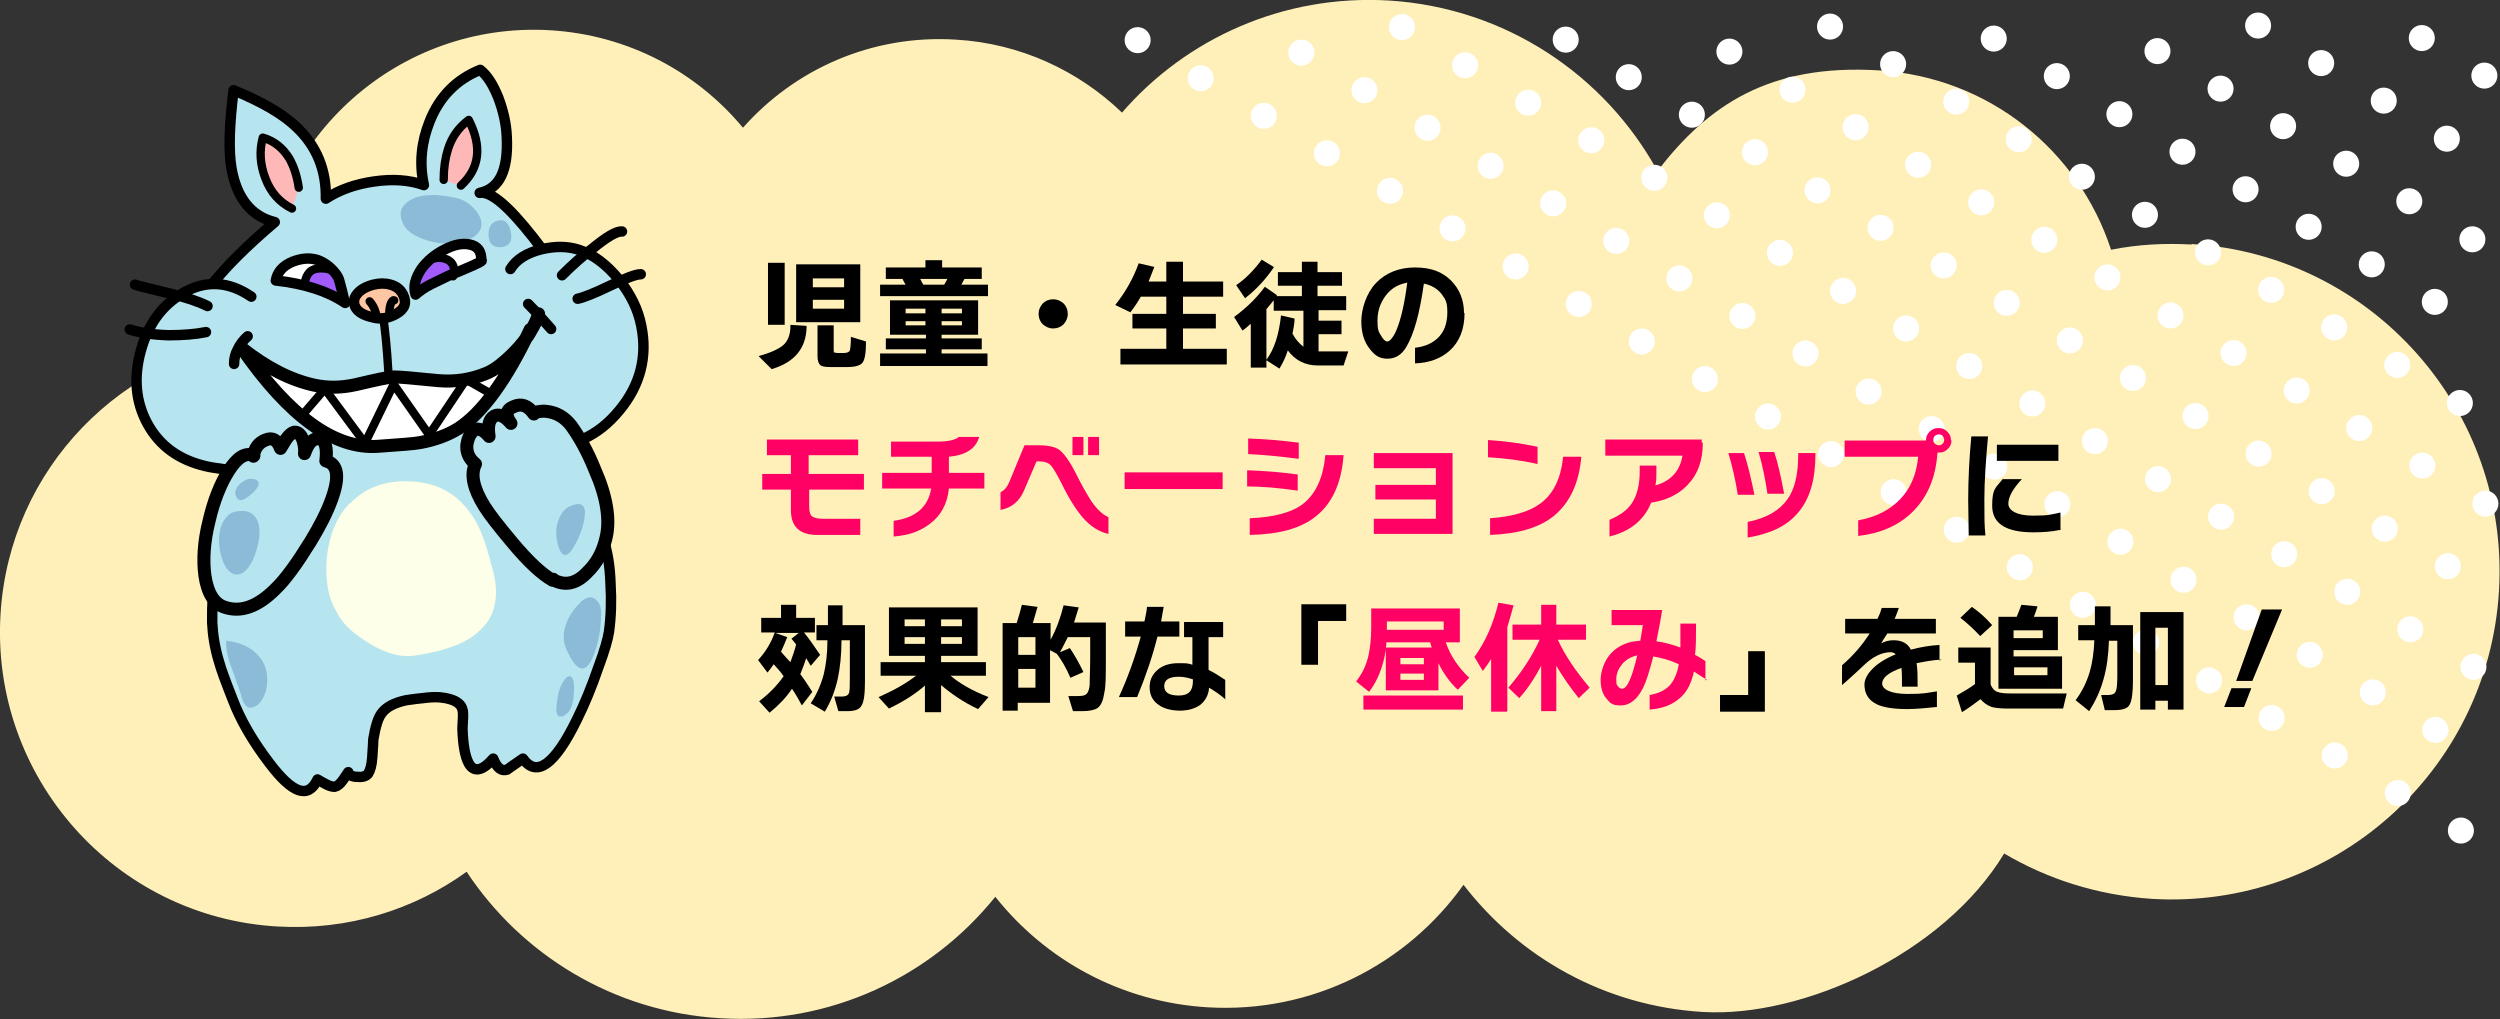 <?xml version="1.0" encoding="UTF-8"?>
<svg id="_レイヤー_1" data-name="レイヤー 1" xmlns="http://www.w3.org/2000/svg" version="1.1" viewBox="0 0 479.5 195.5">
  <rect x="0" y="0" width="479.5" height="195.5" fill="#333333" stroke="none"/>
  <defs>
    <style>
      .cls-1 {
        fill: #000;
      }

      .cls-1, .cls-2, .cls-3, .cls-4, .cls-5, .cls-6, .cls-7, .cls-8, .cls-9, .cls-10 {
        stroke-width: 0px;
      }

      .cls-2 {
        fill: #8bbbd7;
      }

      .cls-3 {
        fill: #b6e4ef;
      }

      .cls-4 {
        fill: #a15afb;
      }

      .cls-5 {
        fill: #feffe8;
      }

      .cls-11 {
        stroke-width: 1.6px;
      }

      .cls-11, .cls-12, .cls-13 {
        fill: none;
        stroke: #000;
        stroke-linecap: round;
        stroke-linejoin: round;
      }

      .cls-6 {
        fill: #fff0b9;
      }

      .cls-7 {
        fill: #feb8b8;
      }

      .cls-12 {
        stroke-width: 2.5px;
      }

      .cls-8 {
        fill: #ff0064;
      }

      .cls-13 {
        stroke-width: 2px;
      }

      .cls-9 {
        fill: #fff;
      }

      .cls-10 {
        fill: #fec6a3;
      }
    </style>
  </defs>
  <path class="cls-6" d="M420.4,46.9c-5.3-.3-10.5,0-15.5,1-6.2-19-23.4-33.1-44.5-34.4s-32.8,6.7-42.5,19.3C307.8,14.4,288.8,1.5,266.4.1c-20.3-1.2-38.9,7.3-51.2,21.5-8.3-8-19.5-13.3-31.9-14-16.1-1-30.9,5.7-40.8,16.9-8.9-10.7-22-17.8-37-18.7-28.8-1.7-53.6,20.2-55.4,49.1s0,6.7.4,10C23.5,67.9,1.8,89.8.1,117.8c-1.9,31.2,21.9,58.1,53.1,59.9,13.5.8,26.2-3.2,36.3-10.5,10.5,15.9,28.2,26.9,48.7,28.1,21.1,1.3,40.4-8,52.7-23.3,9.6,12.1,24.1,20.2,40.7,21.2,20.1,1.2,38.3-8.3,49.1-23.5,10.7,13.9,27.1,23.3,46,24.4s46-11,57.7-30.4c8.3,4.9,17.9,8,28.3,8.7,34.7,2.1,64.5-24.3,66.6-59s-24.3-64.5-59-66.6Z"/>
  <g>
    <circle class="cls-9" cx="218.2" cy="7.7" r="2.5"/>
    <circle class="cls-9" cx="230.3" cy="15" r="2.5"/>
    <circle class="cls-9" cx="242.4" cy="22.2" r="2.5"/>
    <circle class="cls-9" cx="249.6" cy="10.1" r="2.5"/>
    <circle class="cls-9" cx="254.5" cy="29.4" r="2.5"/>
    <circle class="cls-9" cx="261.7" cy="17.3" r="2.5"/>
    <circle class="cls-9" cx="268.9" cy="5.2" r="2.5"/>
    <circle class="cls-9" cx="266.6" cy="36.6" r="2.5"/>
    <circle class="cls-9" cx="273.8" cy="24.5" r="2.5"/>
    <circle class="cls-9" cx="281" cy="12.5" r="2.5"/>
    <circle class="cls-9" cx="278.6" cy="43.8" r="2.5"/>
    <circle class="cls-9" cx="285.9" cy="31.8" r="2.5"/>
    <circle class="cls-9" cx="293.1" cy="19.7" r="2.5"/>
    <circle class="cls-9" cx="300.3" cy="7.6" r="2.5"/>
    <circle class="cls-9" cx="290.7" cy="51.1" r="2.5"/>
    <circle class="cls-9" cx="297.9" cy="39" r="2.5"/>
    <circle class="cls-9" cx="305.2" cy="26.9" r="2.5"/>
    <circle class="cls-9" cx="312.4" cy="14.8" r="2.5"/>
    <circle class="cls-9" cx="302.8" cy="58.3" r="2.5"/>
    <circle class="cls-9" cx="310" cy="46.2" r="2.5"/>
    <circle class="cls-9" cx="317.3" cy="34.1" r="2.5"/>
    <circle class="cls-9" cx="324.5" cy="22" r="2.5"/>
    <circle class="cls-9" cx="331.7" cy="9.9" r="2.5"/>
    <circle class="cls-9" cx="314.9" cy="65.5" r="2.5"/>
    <circle class="cls-9" cx="322.1" cy="53.4" r="2.5"/>
    <circle class="cls-9" cx="329.3" cy="41.3" r="2.5"/>
    <circle class="cls-9" cx="336.6" cy="29.2" r="2.5"/>
    <circle class="cls-9" cx="343.8" cy="17.2" r="2.5"/>
    <circle class="cls-9" cx="351" cy="5.1" r="2.5"/>
    <circle class="cls-9" cx="327" cy="72.7" r="2.5"/>
    <circle class="cls-9" cx="334.2" cy="60.6" r="2.5"/>
    <circle class="cls-9" cx="341.4" cy="48.5" r="2.5"/>
    <circle class="cls-9" cx="348.6" cy="36.5" r="2.5"/>
    <circle class="cls-9" cx="355.9" cy="24.4" r="2.5"/>
    <circle class="cls-9" cx="363.1" cy="12.3" r="2.5"/>
    <circle class="cls-9" cx="339.1" cy="79.9" r="2.5"/>
    <circle class="cls-9" cx="346.3" cy="67.8" r="2.5"/>
    <circle class="cls-9" cx="353.5" cy="55.8" r="2.5"/>
    <circle class="cls-9" cx="360.7" cy="43.7" r="2.5"/>
    <circle class="cls-9" cx="367.9" cy="31.6" r="2.5"/>
    <circle class="cls-9" cx="375.2" cy="19.5" r="2.5"/>
    <circle class="cls-9" cx="382.4" cy="7.4" r="2.5"/>
    <circle class="cls-9" cx="351.2" cy="87.1" r="2.5"/>
    <circle class="cls-9" cx="358.4" cy="75.1" r="2.5"/>
    <circle class="cls-9" cx="365.6" cy="63" r="2.5"/>
    <circle class="cls-9" cx="372.8" cy="50.9" r="2.5"/>
    <circle class="cls-9" cx="380" cy="38.8" r="2.5"/>
    <circle class="cls-9" cx="387.2" cy="26.7" r="2.5"/>
    <circle class="cls-9" cx="394.5" cy="14.6" r="2.5"/>
    <circle class="cls-9" cx="363.2" cy="94.4" r="2.5"/>
    <circle class="cls-9" cx="370.5" cy="82.3" r="2.5"/>
    <circle class="cls-9" cx="377.7" cy="70.2" r="2.5"/>
    <circle class="cls-9" cx="384.9" cy="58.1" r="2.5"/>
    <circle class="cls-9" cx="392.1" cy="46" r="2.5"/>
    <circle class="cls-9" cx="399.3" cy="33.9" r="2.5"/>
    <circle class="cls-9" cx="406.5" cy="21.9" r="2.5"/>
    <circle class="cls-9" cx="413.8" cy="9.8" r="2.5"/>
    <circle class="cls-9" cx="375.3" cy="101.6" r="2.5"/>
    <circle class="cls-9" cx="382.5" cy="89.5" r="2.5"/>
    <circle class="cls-9" cx="389.8" cy="77.4" r="2.5"/>
    <circle class="cls-9" cx="397" cy="65.3" r="2.5"/>
    <circle class="cls-9" cx="404.2" cy="53.2" r="2.5"/>
    <circle class="cls-9" cx="411.4" cy="41.2" r="2.5"/>
    <circle class="cls-9" cx="418.6" cy="29.1" r="2.5"/>
    <circle class="cls-9" cx="425.9" cy="17" r="2.5"/>
    <circle class="cls-9" cx="433.1" cy="4.9" r="2.5"/>
    <circle class="cls-9" cx="387.4" cy="108.8" r="2.5"/>
    <circle class="cls-9" cx="394.6" cy="96.7" r="2.5"/>
    <circle class="cls-9" cx="401.8" cy="84.6" r="2.5"/>
    <circle class="cls-9" cx="409.1" cy="72.5" r="2.5"/>
    <circle class="cls-9" cx="416.3" cy="60.5" r="2.5"/>
    <circle class="cls-9" cx="423.5" cy="48.4" r="2.5"/>
    <circle class="cls-9" cx="430.7" cy="36.3" r="2.5"/>
    <circle class="cls-9" cx="437.9" cy="24.2" r="2.5"/>
    <circle class="cls-9" cx="445.2" cy="12.1" r="2.5"/>
    <circle class="cls-9" cx="399.5" cy="116" r="2.5"/>
    <circle class="cls-9" cx="406.7" cy="103.9" r="2.5"/>
    <circle class="cls-9" cx="413.9" cy="91.9" r="2.5"/>
    <circle class="cls-9" cx="421.1" cy="79.8" r="2.5"/>
    <circle class="cls-9" cx="428.4" cy="67.7" r="2.5"/>
    <circle class="cls-9" cx="435.6" cy="55.6" r="2.5"/>
    <circle class="cls-9" cx="442.8" cy="43.5" r="2.5"/>
    <circle class="cls-9" cx="450" cy="31.4" r="2.5"/>
    <circle class="cls-9" cx="457.2" cy="19.3" r="2.5"/>
    <circle class="cls-9" cx="464.5" cy="7.3" r="2.5"/>
    <circle class="cls-9" cx="411.6" cy="123.2" r="2.5"/>
    <circle class="cls-9" cx="418.8" cy="111.2" r="2.5"/>
    <circle class="cls-9" cx="426" cy="99.1" r="2.5"/>
    <circle class="cls-9" cx="433.2" cy="87" r="2.5"/>
    <circle class="cls-9" cx="440.5" cy="74.9" r="2.5"/>
    <circle class="cls-9" cx="447.7" cy="62.8" r="2.5"/>
    <circle class="cls-9" cx="454.9" cy="50.7" r="2.5"/>
    <circle class="cls-9" cx="462.1" cy="38.6" r="2.5"/>
    <circle class="cls-9" cx="469.3" cy="26.6" r="2.5"/>
    <circle class="cls-9" cx="476.5" cy="14.5" r="2.5"/>
    <circle class="cls-9" cx="423.7" cy="130.5" r="2.5"/>
    <circle class="cls-9" cx="430.9" cy="118.4" r="2.5"/>
    <circle class="cls-9" cx="438.1" cy="106.3" r="2.5"/>
    <circle class="cls-9" cx="445.3" cy="94.2" r="2.5"/>
    <circle class="cls-9" cx="452.5" cy="82.1" r="2.5"/>
    <circle class="cls-9" cx="459.8" cy="70" r="2.5"/>
    <circle class="cls-9" cx="467" cy="57.9" r="2.5"/>
    <circle class="cls-9" cx="474.2" cy="45.9" r="2.5"/>
    <circle class="cls-9" cx="435.7" cy="137.7" r="2.5"/>
    <circle class="cls-9" cx="443" cy="125.6" r="2.5"/>
    <circle class="cls-9" cx="450.2" cy="113.5" r="2.5"/>
    <circle class="cls-9" cx="457.4" cy="101.4" r="2.5"/>
    <circle class="cls-9" cx="464.6" cy="89.3" r="2.5"/>
    <circle class="cls-9" cx="471.8" cy="77.3" r="2.5"/>
    <circle class="cls-9" cx="447.8" cy="144.9" r="2.5"/>
    <circle class="cls-9" cx="455.1" cy="132.8" r="2.5"/>
    <circle class="cls-9" cx="462.3" cy="120.7" r="2.5"/>
    <circle class="cls-9" cx="469.5" cy="108.6" r="2.5"/>
    <circle class="cls-9" cx="476.7" cy="96.6" r="2.5"/>
    <circle class="cls-9" cx="459.9" cy="152.1" r="2.5"/>
    <circle class="cls-9" cx="467.1" cy="140" r="2.5"/>
    <circle class="cls-9" cx="474.4" cy="127.9" r="2.5"/>
    <circle class="cls-9" cx="472" cy="159.3" r="2.5"/>
  </g>
  <g>
    <path class="cls-1" d="M154.7,62.8c-.1,4-2.3,6.7-6.7,8l-2.5-2.5c2.2-.6,3.7-1.3,4.6-2,1-.8,1.5-2.1,1.5-3.7v-.3l3.1.2v.3ZM150.5,62.3h-3.2v-11.9h3.2v11.9ZM165,61.8h-12.3v-11.1h12.3v11.1ZM161.9,55.1v-1.7h-6v1.7h6ZM161.9,59.2v-1.7h-6v1.7h6ZM166.1,65.4c0,2.2-.2,3.6-.7,4.2-.4.5-1.4.8-2.9.8h-3.3c-.9,0-1.6-.1-1.9-.4-.3-.3-.5-.8-.5-1.7v-5.9h3.1v4.6c0,.3,0,.5.1.6,0,0,.3.1.6.1h1.3c.6,0,1-.2,1.1-.5.1-.3.2-1.2.2-2.6l2.9.9Z"/>
    <path class="cls-1" d="M173.7,54.6c-.2-.3-.4-.7-.6-1.1h-3.2v-2.2h7.6v-1.4h3.2v1.4h7.6v2.2h-3.3c-.2.3-.4.7-.6,1.1h5.1v2.2h-20.7v-2.2h5ZM189.4,70.2h-20.6v-2.4h8.8v-.8h-7.7v-2.1h7.7v-.7h-6.9v-6.6h16.9v6.6h-7v.7h7.7v2.1h-7.7v.8h8.8v2.4ZM177.5,60.1v-.9h-3.8v.9h3.8ZM177.5,62.4v-.8h-3.8v.8h3.8ZM176.5,53.5c.2.4.4.8.6,1.1h4c.2-.3.4-.7.6-1.1h-5.2ZM184.5,60.1v-.9h-3.9v.9h3.9ZM184.5,62.4v-.8h-3.9v.8h3.9Z"/>
    <path class="cls-1" d="M204.8,60.2c0,.8-.3,1.4-.8,2-.5.5-1.2.8-2,.8s-1.4-.3-2-.8c-.5-.5-.8-1.2-.8-2s.3-1.4.8-2c.5-.5,1.2-.8,2-.8s1.4.3,2,.8c.5.5.8,1.2.8,2Z"/>
    <path class="cls-1" d="M235.3,69.9h-20.4v-3h8.8v-3.9h-6.5v-2.8h6.5v-3.3h-4.9c-.6,1.1-1.3,2.1-2,3l-2.9-1.4c2-2.5,3.5-5.2,4.5-8l3,.7c-.4,1-.8,2-1.1,2.8h3.4v-3.8h3.2v3.8h7.7v2.9h-7.7v3.3h6.3v2.8h-6.3v3.9h8.4v3Z"/>
    <path class="cls-1" d="M242.9,70.5h-3v-8.4c-.6.5-1.1,1-1.6,1.3l-1.6-2.6c2.3-1.7,4.3-3.6,5.9-5.8l2.3,1.6v.2c-.1,0,4.8,0,4.8,0v-2h-4.6v-2.6h4.6v-2h3v2h4.7v2.6h-4.7v2h5.5v2.7h-5.3v2h4.4v2.6h-4.4v3.3c.2,0,.4,0,.6,0h5.1l-.9,2.7h-4.9c-2.5,0-4.4-1-5.8-2.9-.4,1.3-1,2.5-1.6,3.5l-2.5-1.6v1.5ZM244.3,51.3c-1.5,2.2-3.3,4.2-5.5,5.9l-1.7-2.5c1.9-1.3,3.5-3,4.9-4.9l2.3,1.4ZM242.9,59.2v9.8c1.5-2,2.4-4.8,2.8-8.5l2.6.6c0,.9-.2,1.9-.4,2.9.6,1.1,1.3,1.9,2.1,2.5v-6.9h-5.7v-2c-.4.5-.9,1.1-1.4,1.7Z"/>
    <path class="cls-1" d="M280.9,60c0,3.2-1,5.6-2.9,7.3-1.7,1.5-3.9,2.3-6.6,2.4v-3c1.8-.2,3.2-.8,4.3-1.8,1.3-1.2,1.9-2.9,1.9-5s-.4-2.5-1.1-3.5c-.8-1-1.9-1.7-3.4-2-.8,5.7-1.9,9.7-3.4,12.2-.9,1.5-2.1,2.2-3.6,2.2s-2.4-.6-3.4-1.9c-1.1-1.4-1.6-3.1-1.6-5.3s.9-5.3,2.8-7.3c1.9-2,4.5-3,7.5-3s5.2.8,6.9,2.5c1.6,1.6,2.5,3.7,2.5,6.3ZM270,54.2c-1.8.3-3.2,1.1-4.3,2.6-1,1.4-1.5,2.9-1.5,4.7s.2,2.1.7,2.9c.4.7.8,1.1,1.2,1.1s1.1-.7,1.7-2.1c.9-2.1,1.6-5.2,2.1-9.1Z"/>
    <path class="cls-8" d="M165.8,93.9h-10.6v3.1c0,.9.1,1.5.4,1.9.4.4,1.1.6,2.2.6h7.2v3.1h-8.3c-3.3,0-5-1.6-5-4.7v-4h-5.5v-3h5.5v-3.6h-4.6v-3h17.5v3h-9.5v3.6h10.6v3Z"/>
    <path class="cls-8" d="M188.9,93.7h-6.9c-.3,2.9-1.5,5.2-3.7,6.8-1.8,1.4-4.1,2.2-6.9,2.4v-3c4.2-.6,6.6-2.6,7.2-6.2h-9.4v-3h9.5v-3.1h-7.8v-2.9h8.9c2,0,3.4-.3,4.1-.9h3.9c-.6,2.2-2.5,3.5-5.8,3.8v3.1h6.8v3Z"/>
    <path class="cls-8" d="M212.6,102.4c-1.8-.4-3.4-1.4-4.9-3.1-1.2-1.4-2.6-3.5-4-6.4-1-2-1.8-3.3-2.2-3.7s-1.1-.7-2-.7h-.7l-2.4,5.6c-.9,2.1-2.4,3.3-4.5,3.7v-3.4c.7-.3,1.3-1,1.7-2l2.9-7h2.6c1.9,0,3.3.3,4.1.9.9.7,2,2.2,3.2,4.6,1.2,2.4,2.2,4.1,2.9,5.2,1.1,1.6,2.2,2.6,3.3,3.1v3.4ZM207.8,87.3h-2.1v-3.5h2.1v3.5ZM210.8,87.3h-2.1v-3.5h2.1v3.5Z"/>
    <path class="cls-8" d="M234.5,93.8h-18.8v-3.2h18.8v3.2Z"/>
    <path class="cls-8" d="M248.9,94.1c-3.5-.5-6.8-.8-9.7-.8v-3.1c3.4.1,6.6.4,9.7.8v3.1ZM249.1,88c-3.9-.5-7.2-.8-9.7-.9v-3c3.2.1,6.5.4,9.7.8v3.1ZM257.7,87.3c-.4,5.4-2.2,9.3-5.4,11.8-2.9,2.3-7.1,3.4-12.6,3.5v-3.2c4.7-.2,8.2-1.1,10.4-2.9,2.3-1.9,3.7-4.9,4.1-9.2h3.5Z"/>
    <path class="cls-8" d="M278.6,102.4h-15.1v-2.9h11.9v-3.7h-11.6v-2.8h11.6v-3.2h-11.9v-2.9h15.1v15.6Z"/>
    <path class="cls-8" d="M294.9,89c-3-.7-6.2-1.1-9.5-1.3v-3.3c3.1.2,6.3.6,9.5,1.3v3.4ZM303.3,87.5c-.4,5.1-2.2,8.9-5.2,11.4-2.8,2.3-6.9,3.5-12.3,3.7v-3.2c4.3-.3,7.6-1.3,9.6-2.8,2.5-1.8,4-4.8,4.4-9h3.5Z"/>
    <path class="cls-8" d="M326.6,84.9c0,3.5-1,6.2-3.1,8.3-1.7,1.7-4,2.8-6.8,3.2-1.4,3.4-4,5.5-8,6.5v-3.2c1.9-.8,3.4-1.8,4.3-3.2,1-1.5,1.5-3.6,1.5-6.1v-1.1h3.2v1.3c0,.9,0,1.7-.2,2.5,2.9-.8,4.7-2.7,5.2-5.7h-14.8v-3.1h18.5v.6Z"/>
    <path class="cls-8" d="M336.5,94.9h-3.2c-.4-2.7-1-5.3-1.8-8h3c.8,2.4,1.4,5.1,2,8ZM348.2,87.2c0,4.8-1.1,8.6-3.4,11.2-2.1,2.5-5.3,4-9.6,4.7v-3c3.6-.7,6.1-2.2,7.6-4.3,1.4-1.9,2.1-4.8,2.1-8.6v-.3h3.3v.3ZM342.2,94.7h-3.2c-.4-2.6-.9-5.3-1.7-8h3c.7,2.1,1.3,4.8,1.9,8Z"/>
    <path class="cls-8" d="M374.3,84.4c0,.7-.2,1.2-.7,1.7-.5.5-1,.7-1.7.7s-.2,0-.3,0c-.3,4.9-2,8.7-4.9,11.5-2.6,2.5-6,4-10.3,4.5v-3c3.4-.6,6.1-2,8.1-4.1,2-2.1,3.1-4.8,3.4-8.1h-14.1v-3.1h15.6c0-.7.2-1.2.7-1.7.5-.5,1-.7,1.7-.7s1.2.2,1.7.7c.5.5.7,1,.7,1.7ZM372.9,84.4c0-.3-.1-.5-.3-.8-.2-.2-.5-.3-.7-.3s-.5.1-.8.3c-.2.2-.3.5-.3.8s.1.5.3.7c.2.2.5.3.8.3s.5-.1.7-.3c.2-.2.3-.5.3-.7Z"/>
    <path class="cls-1" d="M381.3,83.7c-.4,4.5-.7,8.5-.7,12.1s0,4.7.2,6.9h-3.2c0-2.1-.1-4.4-.1-6.8,0-3.9.2-8,.6-12.2h3.2ZM395.3,101.6c-1.8.4-3.6.5-5.3.5-5.3,0-7.9-1.7-7.9-5.1s.7-3.4,2-5.1h3.7c-1.7,1.8-2.6,3.4-2.6,4.7s1.6,2.3,4.7,2.3,3.4-.2,5.3-.6v3.2ZM394.8,88.4h-11.8v-3.1h11.8v3.1Z"/>
    <path class="cls-1" d="M154.6,126.3c-.3,1-.7,2-1.1,3,.9,1.2,1.6,2.3,2.3,3.4l-2,2.6c-.6-1.1-1.2-2.2-1.9-3.2-1.1,1.7-2.6,3.2-4.3,4.6l-2-2.2c2-1.5,3.5-3.1,4.7-4.8-.6-.9-1.3-1.6-1.9-2.3-.4.6-.8,1.1-1.2,1.6l-1.8-2.4c1.4-1.5,2.5-3.3,3.2-5.3h-2.6v-2.8h3.8v-2.5h2.9v2.5h3.6v2.8h-2.1c1,1.2,2,2.7,3.1,4.3l-1.8,2.1c-.3-.5-.6-1-.9-1.5ZM151.6,127c.4-1.1.8-2.2,1.1-3.4-.3-.4-.6-.7-.9-1.1l1.4-1.1h-4.5l2.3.8c-.4,1-.8,1.9-1.2,2.8.6.7,1.2,1.4,1.9,2.1ZM161.6,116.1v3.8h4.3v10.8c0,2.4-.2,4-.7,4.7-.4.7-1.3,1-2.7,1h-1.7l-.8-2.8h1.4c.8,0,1.2-.2,1.4-.6s.2-1.5.2-3.2v-7h-1.6c0,2.9-.3,5.4-.7,7.3-.5,2.3-1.3,4.4-2.5,6.4l-2.7-1.6c1.2-1.8,2-3.7,2.5-5.6.4-1.7.7-3.8.7-6.5h-2.1v-2.9h2.2v-3.8h2.9Z"/>
    <path class="cls-1" d="M177.5,131.4c-1.9,1.7-4.3,3.2-7,4.5l-2-2.2c3-1.3,5.4-2.7,7.2-4.1h-6.8v-2.6h8.5v-1.2h-6.9v-9.3h17v9.3h-7v1.2h8.6v2.6h-6.8c1.8,1.5,4.2,2.9,7.3,4.1l-2,2.3c-2.8-1.3-5.1-2.9-7.1-4.6v5.2h-3.1v-5.1ZM177.4,120.1v-1.3h-3.9v1.3h3.9ZM177.4,123.5v-1.3h-3.9v1.3h3.9ZM184.5,120.1v-1.3h-4v1.3h4ZM184.5,123.5v-1.3h-4v1.3h4Z"/>
    <path class="cls-1" d="M207.8,128.9l-2.5,1.1c-.8-1.9-1.7-3.4-2.6-4.6l-1.3-.7v10.1h-6.2v1.5h-2.9v-16.8h2.7c.4-1.2.7-2.4,1-3.5l3,.4c-.3,1-.6,2.1-.9,3.1h3.4v3.2c1.1-2,1.9-4.2,2.5-6.6l2.9.4c-.3,1-.6,1.9-.9,2.9h6.1v6.8c0,3.3,0,5.5-.3,6.7-.2,1.4-.6,2.4-1.3,2.9-.6.4-1.6.6-3.1.6h-1.6l-.9-2.9h1.9c.8,0,1.3-.1,1.6-.4.3-.3.6-1,.6-2.1,0-.9.1-2.7.1-5.3v-3.5h-4.3c-.4.8-.9,1.8-1.5,2.9l1.9-.8c.8,1.2,1.7,2.7,2.6,4.6ZM198.6,125.6v-3.4h-3.3v3.4h3.3ZM198.6,131.9v-3.6h-3.3v3.6h3.3Z"/>
    <path class="cls-1" d="M226.1,122.1h-4.1c-.9,3.6-2.2,7.5-3.9,11.6h-3.5c1.7-3.7,3.1-7.6,4.2-11.6h-3v-2.9h3.7c.2-.9.4-1.8.5-2.8h3.2c-.2.9-.3,1.8-.5,2.8h3.5v2.9ZM235.1,134.2c-1.1-1-2.2-1.7-3.2-2.3-.1,1.4-.7,2.5-1.7,3.3-1,.7-2.3,1.1-3.9,1.1s-3.2-.4-4.2-1.2c-1.1-.8-1.6-1.9-1.6-3.3s.5-2.4,1.5-3.3,2.4-1.3,4-1.3,1.8,0,2.7.3v-5.3h-1.6v-2.9h7.5v2.9h-2.8v6.3c.9.4,2,1.1,3.2,1.9v3.8ZM228.8,130.6v-.3c-.9-.3-1.8-.5-2.7-.5-1.9,0-2.8.6-2.8,1.8s.9,1.8,2.8,1.8,2.7-.9,2.7-2.8Z"/>
    <path class="cls-1" d="M258.2,119.1h-5.4v8.4h-3.2v-11.6h8.6v3.2Z"/>
    <path class="cls-8" d="M275.9,132.4h-10.1v-7.8c-.5,3.3-1.6,6-3.2,8.1l-2.5-2c1.2-1.5,2-3.2,2.4-5.1.3-1.4.5-3.2.5-5.2v-3.7h17v6.5h-2.7c.9,2.6,2.4,4.8,4.5,6.8l-2.2,2.3c-1.5-1.4-2.8-3.2-3.7-5.1v5.2ZM280.6,136.1h-19.1v-2.7h19.1v2.7ZM265.8,124.2h8.8c-.1-.3-.2-.7-.3-1h-8.4c0,.3,0,.7-.1,1ZM266,120.8h10.9v-1.6h-10.9v1.6ZM273.1,127.4v-1.2h-4.5v1.2h4.5ZM273.1,130.4v-1.2h-4.5v1.2h4.5Z"/>
    <path class="cls-8" d="M289,136.5h-3v-10.1c-.5.8-1,1.5-1.6,2.3l-1.6-2.7c2.1-2.9,3.6-6.3,4.6-10.4l2.9.5c-.4,1.5-.8,2.9-1.2,4.2v16.1ZM295.6,127.7c-1.2,2.3-2.6,4.4-4.2,6.2l-2.1-2c2.5-2.9,4.5-5.9,6-9.2h-5.2v-2.9h5.5v-3.8h2.9v3.8h5.7v2.9h-5.4c1.3,2.9,3.4,6,6.1,9.2l-2.1,2c-1.6-2-3-4-4.3-6.2v8.7h-2.9v-8.6Z"/>
    <path class="cls-8" d="M327.4,130.4c-.8-.5-1.6-1-2.5-1.6-.5,2.2-1.3,3.9-2.6,5-1.4,1.3-3.3,2.1-5.9,2.3v-2.8c1.7-.3,3-.9,3.9-1.9.8-.9,1.4-2.3,1.7-4-1.7-.8-3.3-1.2-4.9-1.5-.7,2.7-1.3,4.7-1.9,5.9-1.1,2.3-2.6,3.5-4.3,3.5s-2-.4-2.7-1.2c-.8-.9-1.2-2.1-1.2-3.7s.7-3.7,2-5.1c1.4-1.5,3.3-2.3,5.6-2.4.2-.9.3-1.9.5-3h-6v-2.9h9.7c-.3,2-.7,4-1.1,6,1.5.2,3,.6,4.6,1.2,0-1.2,0-2.7,0-4.6h3c0,2.7,0,4.7-.2,6,.8.4,1.4.8,2,1.2v3.7ZM314.1,125.7c-1.2.2-2.2.8-3,1.7-.7.9-1.1,1.8-1.1,2.9s.1,1,.3,1.3c.2.3.5.5.8.5,1,0,1.9-2.1,2.9-6.3Z"/>
    <path class="cls-1" d="M338.5,136.5h-8.6v-3.2h5.4v-8.4h3.2v11.6Z"/>
    <path class="cls-1" d="M372.4,126.5c-1.7.1-3.3.4-4.8.7.2,1.1.2,2.6.2,4.5h-3c0-1.5,0-2.7-.1-3.6-2.5.9-3.7,1.9-3.7,3s1.6,2,4.9,2,3.5-.2,5.6-.5v3c-2,.2-3.9.4-5.7.4-2.6,0-4.5-.3-5.8-.9-1.6-.8-2.4-2-2.4-3.8s2-4.2,6-5.8c-.3-.3-.6-.4-1-.4-1.6,0-3.3.8-4.9,2.3-.9.8-2.3,2.2-4.4,4v-3.8c2.1-1.8,3.9-3.9,5.3-6.1h-4.7v-2.8h6.2c.3-.6.6-1.3.8-2.1h3.3c-.3.9-.6,1.6-.8,2.1h7.9v2.8h-9.3c-.4.6-.8,1.2-1.2,1.9.7-.4,1.5-.6,2.4-.6,1.6,0,2.7.6,3.3,1.8,1.9-.5,3.7-.8,5.5-.9v3Z"/>
    <path class="cls-1" d="M380,134c-1.2.9-2.4,1.8-3.7,2.6l-1-3.2c1.4-.8,2.6-1.5,3.5-2.2v-4.1h-3.2v-2.9h6.2v7.1c.3.7.7,1.2,1.3,1.4.5.2,1.3.3,2.4.3h10.9l-.7,2.9h-10.6c-1.3,0-2.3-.1-3.1-.3-.8-.3-1.6-.8-2.2-1.6ZM382.1,119.9l-2.3,2.1c-1.2-1.3-2.5-2.5-3.8-3.5l2.2-2.1c1.3.9,2.6,2,3.9,3.5ZM395.6,132.1h-12.3v-13.8h3.5c.3-.7.6-1.5.9-2.3l3.1.3c-.2.6-.4,1.3-.7,2h4.6v6.4h-8.5v1.2h9.3v6.2ZM391.8,122.4v-1.5h-5.6v1.5h5.6ZM392.7,129.5v-1.5h-6.4v1.5h6.4Z"/>
    <path class="cls-1" d="M404.5,122.8c-.1,2.8-.4,5.2-1,7.3-.6,2.3-1.6,4.4-2.8,6.3l-2.6-2.1c1.2-1.6,2.1-3.4,2.7-5.4.5-1.7.8-3.7.9-6.1h-3.1v-2.9h3.2v-3.6h3v3.6h4.3v10.6c0,2.3-.2,3.8-.6,4.6-.4.8-1.4,1.1-2.9,1.1h-1.9l-.7-2.9h1.4c.7,0,1.2-.2,1.4-.7.2-.4.3-1.4.3-2.9v-6.8h-1.6ZM418.8,136.1h-3v-1.7h-2.4v1.7h-2.9v-18.7h8.3v18.7ZM415.8,131.4v-11h-2.4v11h2.4Z"/>
    <path class="cls-1" d="M431.8,132l-1.4,3.6h-3.8l1.4-3.6h3.7ZM437.7,116.9l-5.7,13.7h-3.1l4.9-13.7h3.9Z"/>
  </g>
  <g>
    <path id="N0" class="cls-3" d="M40.9,119.4c0,2.4.5,4.9,1.3,7.5.4,1.5,1.3,3.9,2.6,7.2,1.5,3.9,3.9,8,7.1,12.3,4.4,5.8,7.5,6.9,9.2,3.1.4.3,1,.6,1.8,1,.8.3,1.3.4,1.5.4.5,0,1-.5,1.5-1.2.1-.2.5-.7,1.1-1.6.1.5.7.8,1.7.9,1,0,1.7-.1,2.1-.6.4-.5.7-1.6.8-3.2,0-1.7,0-2.9.2-3.4.4-2.4.9-4.1,1.6-5,.9-1.2,2.4-2,4.7-2.5,1.3-.2,2.6-.4,4.1-.5s3.3,0,4.3.3c1.4.4,2.2,1.1,2.4,2,0,.6,0,1.8,0,3.6,0,3.2.4,5.4,1.2,6.7,1,1.8,2.6,1.5,4.7-.9.7,1.8,1.6,2.5,2.7,2.1.2,0,1.2-.8,3-2.1,2.6,3.7,6.1,1.2,10.3-7.4,1.5-3,2.9-6.3,4.2-10.2,1.1-3.2,1.8-5.5,2-6.7.4-2.9.5-6,.3-9.2-.2-3.4-.7-6.4-1.5-9-1.5-4.8-3.6-9.5-6.1-14.1-2.8-5-5.8-9.2-8.9-12.5l-46.9,7.1c-4.4,3.4-7.8,8.9-10.1,16.5-2,6.3-2.9,12.8-2.7,19.4Z"/>
    <path id="N22" class="cls-13" d="M100.6,76.4c3.2,3.3,6.2,7.4,8.9,12.5,2.5,4.6,4.6,9.3,6.1,14.1.9,2.6,1.4,5.6,1.5,9,.2,3.2.1,6.3-.3,9.2-.2,1.3-.8,3.5-2,6.7-1.3,3.8-2.7,7.2-4.2,10.2-4.2,8.6-7.7,11.1-10.3,7.4-1.9,1.3-2.9,2-3,2.1-1.1.4-2-.3-2.7-2.1-2.1,2.4-3.7,2.7-4.7.9-.7-1.3-1.1-3.5-1.2-6.7.1-1.8.2-3,0-3.6-.2-.9-1-1.6-2.4-2-1-.3-2.4-.5-4.3-.3s-2.8.3-4.1.5c-2.3.5-3.8,1.3-4.7,2.5-.7.9-1.2,2.6-1.6,5,0,.6-.1,1.7-.2,3.4-.1,1.6-.4,2.6-.8,3.2-.4.5-1.1.7-2.1.6-1,0-1.6-.4-1.7-.9-.6.9-1,1.5-1.1,1.6-.5.7-1,1.1-1.5,1.2-.2,0-.7,0-1.5-.4-.8-.4-1.3-.7-1.8-1-1.8,3.8-4.8,2.7-9.2-3.1-3.2-4.2-5.6-8.3-7.1-12.3-1.3-3.3-2.2-5.7-2.6-7.2-.8-2.6-1.2-5.2-1.3-7.5-.1-6.6.8-13.1,2.7-19.4,2.3-7.6,5.6-13.1,10.1-16.5"/>
    <path id="N1" class="cls-5" d="M67.1,96.5c-1.6,1.6-2.8,3.7-3.6,6.3-.7,2.4-1,4.8-.9,7.2.1,2.6.6,4.9,1.6,6.7,1,2.1,2.4,3.8,4.4,5.2,4.2,3.1,7.9,4.4,11.2,3.8,2.6-.4,4.7-.9,6.1-1.4,2.3-.7,4.2-1.7,5.6-2.9,1.9-1.6,3-3.4,3.4-5.5.4-1.9.3-4.1-.4-6.6-.8-3.2-1.5-5.4-2-6.6-.9-2.4-2.1-4.3-3.6-5.9-2.6-2.9-6.2-4.4-10.7-4.5-4.5-.1-8.2,1.3-11,4.2Z"/>
    <path id="N2" class="cls-2" d="M108.2,137.2c1.3-.6,1.9-2.3,1.9-5.3,0-1.1-.2-1.9-.6-2.1-.4-.3-.9,0-1.5,1-.6.9-1,2.2-1.2,4.1-.3,2.1.1,2.9,1.4,2.4M111.3,115.6c-1.4,1.3-2.3,2.8-2.8,4.3-.6,1.8-.5,3.4.3,5,.8,1.7,1.5,2.7,2.2,3.1.9.6,1.8,0,2.6-1.7.5-1.2,1-2.6,1.3-4.3.3-1.7.4-3.2.4-4.5,0-1.3-.5-2.2-1.3-2.7-.8-.5-1.6-.2-2.7.7M49.6,125.8c-1.5-1.7-3.5-2.6-6.2-2.9-.1,1.4.2,3.2,1.1,5.4,1.2,3.3,1.8,5.1,1.8,5.3.5,1.8,1.3,2.5,2.4,2,1.1-.4,1.8-1.5,2.3-3.1.6-2.6.2-4.9-1.4-6.7Z"/>
    <path id="N3" class="cls-3" d="M92.2,13.4c-4.6,1.8-7.8,5.1-9.7,9.9-1.6,4.1-2,8.1-1.1,12.2-2.8-.9-6-1.2-9.5-.7-3.5.5-6.6,1.6-9.3,3.3,0-5.4-1.7-9.9-5.4-13.5-2.7-2.6-6.8-5.1-12.3-7.3-.8,6.5-.9,11.5-.4,15,1,5.7,3.7,9.2,8.3,10.3-5.4,4.4-9.6,8.7-12.8,12.9-4.9,6.4-6.8,12-5.7,16.8.9,3.7,3.6,7.1,8.1,10.4,2.5,1.9,6.3,4.3,11.2,7.2l39-3.8c2.5-.7,4.7-1.4,6.6-2.1,4.6-1.5,7.4-2.5,8.4-3,2.8-1.4,4.8-4,6-7.6.7-2.1.6-4.6-.3-7.6-1.3-3.4-2.2-5.9-2.8-7.5-1.1-3-3.8-7.2-8.1-12.8-4.8-6.1-8.2-9-10.3-8.6,3.8-.8,5.5-4.3,5.2-10.7-.1-2.6-.7-5.1-1.6-7.5-.9-2.5-2.1-4.3-3.5-5.4Z"/>
    <path id="N23" class="cls-13" d="M53.5,89.9c-5-3-8.7-5.4-11.2-7.2-4.5-3.3-7.2-6.7-8.1-10.4-1.1-4.8.8-10.4,5.7-16.8,3.2-4.2,7.5-8.4,12.8-12.9-4.5-1.1-7.3-4.6-8.3-10.3-.6-3.5-.4-8.5.4-15,5.6,2.3,9.7,4.7,12.3,7.3,3.7,3.6,5.5,8.1,5.4,13.5,2.6-1.7,5.7-2.8,9.3-3.3,3.5-.5,6.7-.3,9.5.7-.9-4.1-.5-8.2,1.1-12.2,1.9-4.8,5.2-8.1,9.7-9.9,1.4,1.1,2.5,2.9,3.5,5.4.9,2.4,1.5,4.9,1.6,7.5.3,6.4-1.4,9.9-5.2,10.7,2.1-.4,5.5,2.5,10.3,8.6,4.3,5.5,7,9.8,8.1,12.8.6,1.6,1.5,4.1,2.8,7.5.9,3,1,5.5.3,7.6-1.2,3.7-3.2,6.2-6,7.6-1,.5-3.8,1.5-8.4,3"/>
    <path id="N4" class="cls-7" d="M57.3,36.1c-.3-2.2-.8-4-1.8-5.6-1.3-2.1-3-3.4-5.1-4-.7,2.6-.6,5.2.5,7.8,1.1,2.7,2.8,4.6,5.1,5.8l1.3-3.9M88.3,35.6c3.6-3.3,4.1-7.5,1.5-12.6-1.9,1.5-3.2,3.4-4,5.7-.5,1.6-.8,3.5-.8,5.8l3.3,1.1Z"/>
    <path id="N24" class="cls-11" d="M85.1,34.5c0-2.3.3-4.2.8-5.8.7-2.3,2-4.2,4-5.7,2.6,5.1,2.1,9.3-1.5,12.6M56,40c-2.4-1.2-4.1-3.1-5.1-5.8-1-2.6-1.2-5.2-.5-7.8,2.1.6,3.8,1.9,5.1,4,.9,1.6,1.5,3.5,1.8,5.6"/>
    <path id="N5" class="cls-2" d="M97.9,44.2c-.4-1.5-1.1-2.2-2.3-1.9-1.2.2-1.9,1.1-1.9,2.6,0,1.8.8,2.6,2.4,2.5,1.7-.2,2.3-1.2,1.8-3.2M85.8,46.6c2.3,0,4.1-.4,5.4-1.4,1.4-1.2,1.5-2.6.5-4.2-.9-1.4-2.2-2.4-3.7-2.9-1.5-.4-3-.6-4.5-.7-1.9,0-3.4.2-4.5.8-1.8,1-2.5,2.2-2,3.9.4,1.5,1.5,2.6,3.3,3.4,1.8.8,3.6,1.2,5.5,1.2Z"/>
    <path id="N6" class="cls-10" d="M68,57.2c-.3.8-.1,1.5.5,2.2.7.7,1.7,1.2,3.1,1.5,1.5.4,2.9.1,4.4-.7,1.6-.9,2.1-2.2,1.3-3.7-.5-1-1.3-1.7-2.4-1.9-1-.2-2-.2-3.3,0-1.9.5-3.1,1.4-3.6,2.6Z"/>
    <path id="N25" class="cls-13" d="M68,57.2c.5-1.2,1.7-2.1,3.6-2.6,1.2-.3,2.3-.3,3.3,0,1.1.3,1.9.9,2.4,1.9.8,1.6.3,2.8-1.3,3.7-1.4.8-2.9,1.1-4.4.7-1.4-.3-2.5-.8-3.1-1.5-.6-.7-.7-1.4-.5-2.2Z"/>
    <path id="N26" class="cls-11" d="M73.5,60.9c.3,1.9.7,5.4,1,10.6M74.7,60.8c-.1-.9,0-1.7.2-2.4.2-.6.5-.9.7-.8M72.3,60.9c-.2-1.1-.6-2.2-1.4-3.1"/>
    <path id="N7" class="cls-9" d="M55.8,54.3c.7.3,1.8.6,3.1.9.2,0,1.5.5,3.8,1.5,1.6.7,2.8,1.1,3.8,1.4-.4-4.1-2.2-6.7-5.2-7.8-1.5-.5-3-.6-4.4-.2-.5.1-1.2.5-2.1,1.1-1.1.7-1.6,1.2-1.4,1.6.4.7,1.2,1.2,2.6,1.6M91.3,47.3c-.8-.3-1.7-.3-2.7-.3-2.4.2-4.6,1.2-6.4,3-1.9,1.8-2.9,4-3,6.4,0,0,1.3-.5,3.9-1.7,1.7-1.2,3.1-2,4-2.5.4-.2,1.4-.6,2.9-1.1,1.4-.6,2.2-1.1,2.5-1.6.4-1,0-1.7-1.1-2.1Z"/>
    <path id="N8" class="cls-4" d="M59,52c-.8,1-1,1.8-.8,2.4.2.4.7.8,1.6,1.1.5.1,1.1.3,2,.5,0,0,.6.3,1.8.9.8.4,1.4.6,1.8.6.5,0,.7-.3.7-.6-.1-.5-.3-.8-.4-1.1-.2-1.1-.4-1.9-.6-2.4-.4-.9-.9-1.5-1.5-1.9-.5-.3-1.2-.5-2.1-.5-.9,0-1.6.2-2.1.7l-.4.4Z"/>
    <path id="N9" class="cls-4" d="M79.7,53.6c-.3,1.1-.1,1.7.6,1.8.5.1,1.3,0,2.2-.5.9-.4,1.8-1,2.6-1.6,1.3-.9,1.9-1.6,2-2.1,0-.9-.4-1.5-1.5-1.9-.9-.4-1.8-.4-2.6-.1-.8.3-1.5.9-2.1,1.9-.5.8-.9,1.6-1.2,2.5Z"/>
    <path id="N27" class="cls-13" d="M66.2,58.1c-3.4-2.3-7.9-3.7-13.3-4.3.3-1.6,1.3-2.8,3.2-3.6,1.8-.7,3.4-.8,4.9-.3,1.5.6,2.8,1.6,3.8,3.2.2.3.4,1.2.8,2.7.3,1.4.5,2.2.6,2.2Z"/>
    <path id="N28" class="cls-13" d="M92.4,50c0,.2-2.2,1.2-6.4,2.9-1.5.7-2.6,1.3-3.3,1.6-1.4.7-2.3,1.4-3,2-.5-1.6,0-3.2,1.1-4.9,1.1-1.5,2.6-2.8,4.4-3.7,1.9-1,3.5-1.3,4.9-1,1.5.3,2.3,1.3,2.2,3.1Z"/>
    <path id="N29" class="cls-11" d="M64.5,52.7c-.4-.7-1.2-1.1-2.3-1.2-1-.1-1.9,0-2.6.5-.4.3-.8.9-1,1.6-.2.8,0,1.3.6,1.4"/>
    <path id="N30" class="cls-11" d="M82.7,49.7c1.3-.4,2.4-.3,3.3.2,1,.6,1.3,1.6.9,3.1"/>
    <path id="N10" class="cls-3" d="M48.2,56.9c-4.4-3-8.8-3.2-13.1-.7-4,2.3-6.7,6-8.1,11.1-1.4,5.1-1,9.8,1.3,14,2.3,4.2,6,6.9,11.1,8.1,1.6.4,4.9.8,9.7,1.3,4.2.4,6.8.9,7.7,1.3l-8.5-35.1M103.8,47.9c-2.9.7-4.8,1.9-6,3.8l-5.2,35.7c.8-.7,2.6-1.2,5.3-1.5,2.1-.2,3.9-.3,5.4-.1,6.2.4,11.3-1.9,15.3-6.9,4-4.9,5.4-10.3,4.2-16.2-.6-3.1-2.1-6-4.3-8.9-2.4-2.9-4.9-4.8-7.7-5.7-2.2-.7-4.5-.8-7.1-.1Z"/>
    <path id="N31" class="cls-13" d="M97.9,51.6c1.1-1.8,3.1-3.1,6-3.8,2.6-.6,4.9-.6,7.1.1,2.8.9,5.3,2.8,7.7,5.7,2.3,2.9,3.7,5.8,4.3,8.9,1.2,5.9-.2,11.4-4.2,16.2-4.1,5-9.2,7.3-15.3,6.9-1.5-.2-3.3-.1-5.4.1-2.7.3-4.5.8-5.3,1.5M48.2,56.9c-4.4-3-8.8-3.2-13.1-.7-4,2.3-6.7,6-8.1,11.1-1.4,5.1-1,9.8,1.3,14,2.3,4.2,6,6.9,11.1,8.1,1.6.4,4.9.8,9.7,1.3,4.2.4,6.8.9,7.7,1.3"/>
    <path id="N32" class="cls-13" d="M107.8,52.8c2-2,3.9-3.7,5.8-5.1,2.8-2.3,4.7-3.4,5.7-3.3M110.8,57.3c1-.2,3.1-1,6.2-2.5,2.9-1.4,4.9-2.2,5.9-2.2M39.5,63.7c-2,.4-4.4.6-7.2.6-3.1-.1-5.5-.5-7.4-1.1M39.8,58.7c-1.8-.9-4.2-1.7-7.2-2.4-4-1-6.3-1.5-6.7-1.7"/>
    <path id="N33" class="cls-13" d="M47.5,64.5c-.8.7-1.5,1.6-1.9,2.5-.5.9-.7,1.8-.7,2.8"/>
    <path id="N34" class="cls-13" d="M101.3,58.3c1.6,1.6,3,3.2,4.4,4.8"/>
    <g>
      <path id="N11" class="cls-9" d="M101.7,63.2c-.9,1.5-2,2.9-3.4,4.4-1.9,1.9-3.7,3.2-5.2,3.9-2.9,1.2-6,1.7-9.3,1.4-5-.5-7.8-.7-8.4-.7-1.1,0-3.6.6-7.5,1.5-2.8.6-5.3.6-7.7.1-4.6-.9-9.3-3.3-14-7.2h0c9.1,13.3,17.8,19.6,26.1,19s7.1-.5,8-.7c2.8-.5,5.3-1.3,7.4-2.7,4.6-3,9.2-9.3,13.8-19Z"/>
      <path id="N35" class="cls-12" d="M101.7,63.2c-4.6,9.7-9.2,16-13.8,19-2.1,1.3-4.6,2.2-7.4,2.7-1,.2-3.7.4-8,.7-8.3.6-17-5.7-26.1-18.8h0c4.7,3.7,9.3,6.1,14,7.1,2.4.5,4.9.5,7.7-.1,3.9-.9,6.4-1.5,7.5-1.5s3.4.2,8.4.7c3.3.3,6.4-.2,9.3-1.4,1.5-.6,3.2-1.9,5.2-3.9,1.4-1.4,2.6-2.9,3.4-4.4.6-1,1.1-2,1.4-3.1"/>
    </g>
    <path id="N36" class="cls-11" d="M58,79.6l4.3-5,7.7,10.4,5.5-11.3,6.8,9.7,7.1-10.6,4.9,2.8"/>
    <g>
      <path id="N12" class="cls-3" d="M39.9,100c-.9,4-1.2,7.5-.8,10.5.5,3.4,1.8,5.5,3.9,6.1,3.1.9,6.3-.3,9.6-3.5,1.9-1.9,4.2-5,6.8-9.2,1.8-2.8,3.1-5.5,4-8,1.6-4.4,1.3-6.8-1.1-7.4.3-2.5,0-3.9-1.1-4.2-.7-.2-1.3,0-2,.8-.4.5-.8,1.2-1,2,.2-.7,0-1.6-.3-2.6-.4-1.1-1-1.6-1.7-1.5-.5,0-1,.5-1.5,1.3-.1.2-.5.8-1.1,1.8-.6-1.7-1.6-2.2-2.9-1.6-1.3.6-2.1,1.6-2.3,3.1-1.6-.7-3.2.3-4.9,3-1.5,2.4-2.8,5.6-3.7,9.5Z"/>
      <path id="N37" class="cls-12" d="M48.6,87.5c.2-1.5,1-2.6,2.3-3.1,1.4-.6,2.3,0,2.9,1.6.6-1,1-1.6,1.1-1.8.6-.8,1.1-1.2,1.5-1.3.7-.1,1.3.4,1.7,1.5.3,1,.4,1.9.3,2.6.3-.8.6-1.5,1-2,.6-.7,1.3-1,2-.8,1,.3,1.4,1.7,1.1,4.2,2.3.6,2.7,3,1.1,7.4-.9,2.5-2.3,5.2-4,8-2.6,4.2-4.8,7.3-6.8,9.2-3.3,3.3-6.5,4.5-9.6,3.5-2.1-.6-3.4-2.7-3.9-6.1-.4-3-.2-6.5.8-10.5.9-3.9,2.2-7.1,3.7-9.5,1.7-2.7,3.3-3.7,4.9-3Z"/>
    </g>
    <path id="N13" class="cls-3" d="M93.8,83.8c-.8-1-1.6-1.5-2.3-1.4-.7,0-1.2.5-1.5,1.4-.8,2.1-.4,3.9,1.2,5.3-1,2-.4,4.7,1.7,8.1,1,1.6,2.8,3.9,5.4,7,3.1,3.6,5.7,6,7.7,7.2l.2.2c2.2,1.1,4.2.6,6.3-1.5,1.7-1.7,2.9-3.9,3.6-6.5.9-3.6.3-8-2.1-13.2-1.5-3.5-3-6.3-4.5-8.4-1.3-1.7-2.9-2.6-4.8-2.8-.6,0-1.2,0-1.8.1-.5.1-.7.3-.6.4-1.1-1.6-2.4-2-3.9-1.4-1.5.7-1.6,1.7-.5,3.2-1.2-1.5-2.3-1.9-3.2-1.4-1,.5-1.3,1.8-1,3.9Z"/>
    <path id="N38" class="cls-12" d="M106,111.3c-2.1-1.2-4.6-3.5-7.7-7.2-2.6-3.1-4.4-5.4-5.4-7-2.1-3.4-2.7-6.1-1.7-8.1-1.7-1.4-2.1-3.2-1.2-5.3.4-.8.9-1.3,1.5-1.4.7,0,1.5.4,2.3,1.4-.3-2.1,0-3.3,1-3.9.9-.5,2,0,3.2,1.4-1.1-1.5-1-2.6.5-3.2,1.5-.7,2.8-.2,3.9,1.4,0,0,.1-.2.6-.4.6-.1,1.2-.2,1.8-.1,1.9.2,3.5,1.1,4.8,2.8,1.5,2.1,3.1,4.9,4.5,8.4,2.3,5.2,3,9.7,2.1,13.2-.6,2.6-1.8,4.8-3.6,6.5-2,2.1-4.1,2.6-6.3,1.5l-.2-.2Z"/>
    <path id="N14" class="cls-2" d="M46.4,98c-1.1,0-2,.2-2.7.9-1.1,1.1-1.6,2.5-1.7,4.4,0,1.7.3,3.3.9,4.7.7,1.5,1.6,2.2,2.5,2.2,1.1,0,2.1-.8,3.1-2.8.6-1.4,1-2.8,1.2-4.1.2-1.8,0-3.1-.7-4.1-.6-.8-1.4-1.2-2.5-1.2M48.4,94.6c1.5-1.4,1.6-2.3.4-2.7-.5-.1-.9-.1-1.3,0-.8.3-1.5.8-2,1.5-.5.8-.5,1.5,0,2.2.5.7,1.5.3,3-1.1Z"/>
    <path id="N15" class="cls-2" d="M112.1,99.4c.4-2.5-.5-3.3-2.8-2.3-1.1.5-1.8,1.5-2.3,3-.4,1.3-.4,2.6-.1,3.9.3,1.5.8,2.3,1.3,2.4.6.2,1.2-.4,1.9-1.6,1-1.7,1.7-3.5,2-5.4Z"/>
  </g>
</svg>